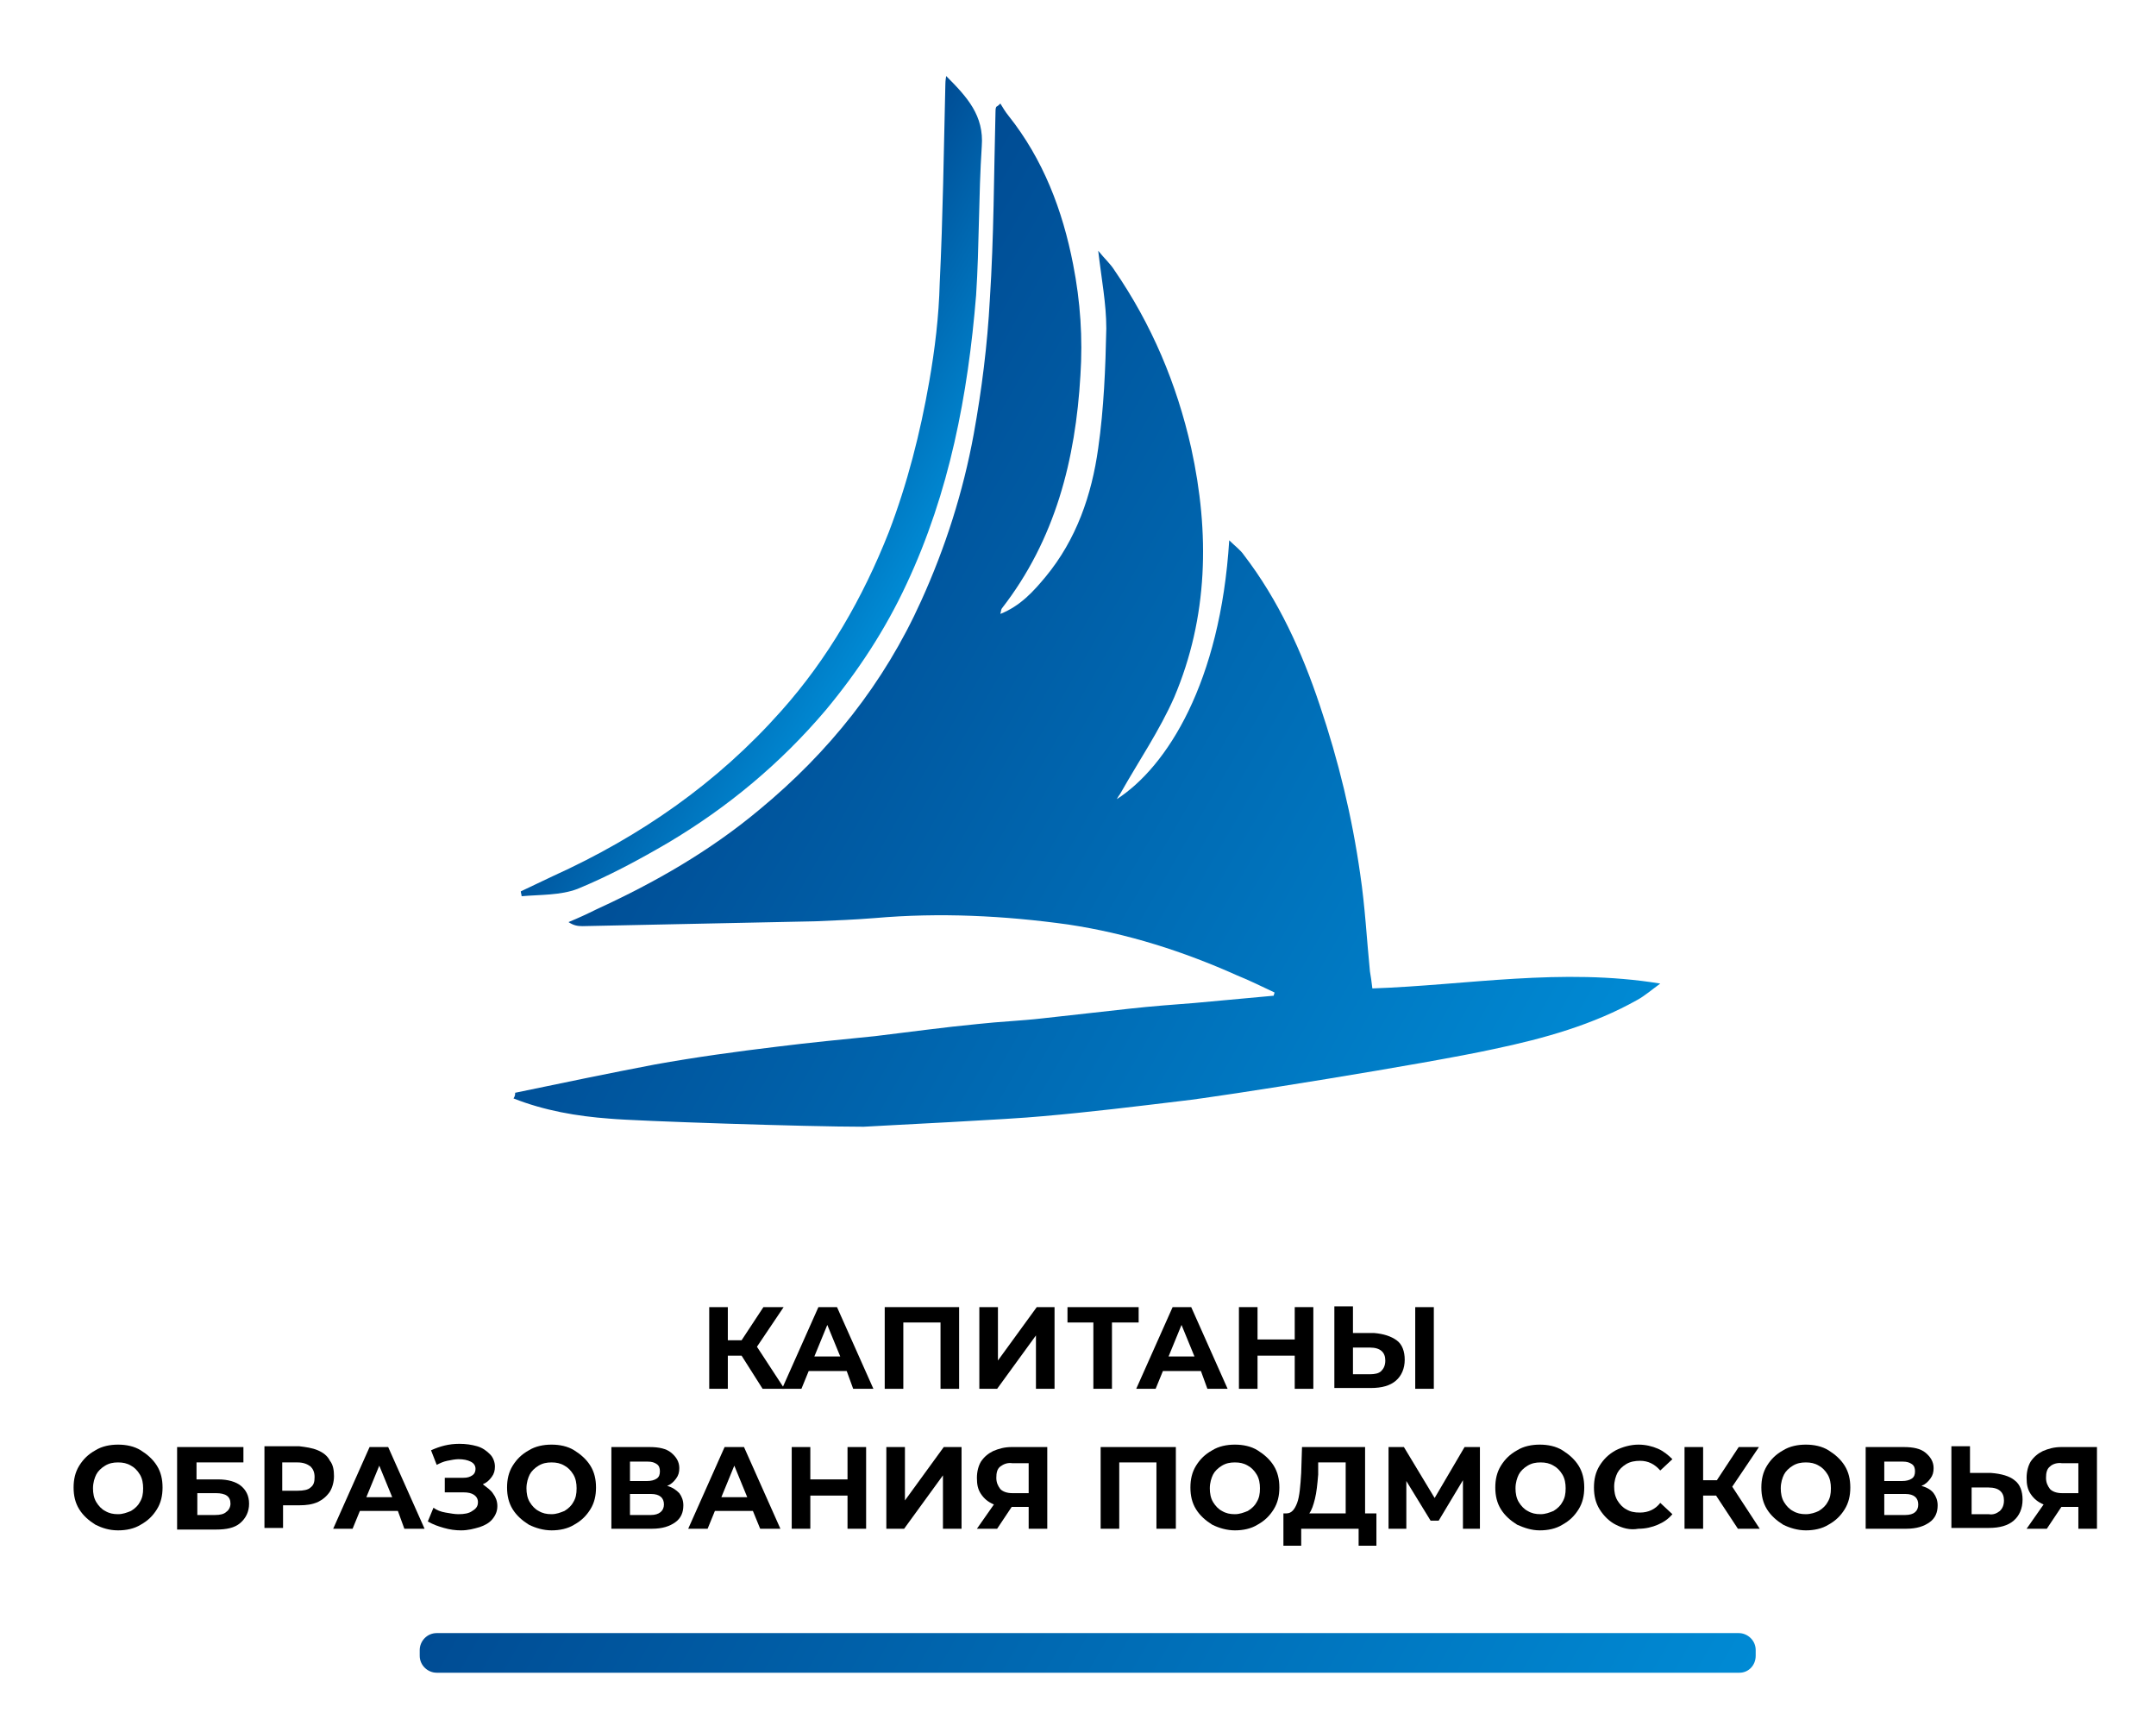 <?xml version="1.0" encoding="UTF-8"?> <svg xmlns="http://www.w3.org/2000/svg" xmlns:xlink="http://www.w3.org/1999/xlink" version="1.1" id="Слой_1" x="0px" y="0px" viewBox="0 0 266.6 213.4" style="enable-background:new 0 0 266.6 213.4;" xml:space="preserve"> <style type="text/css"> .st0{fill:url(#SVGID_1_);} .st1{fill:url(#SVGID_2_);} .st2{fill:url(#SVGID_3_);} </style> <g> <g> <path d="M91.7,167.6H90v4.1h-2.3v-10.1H90v4.1h1.7l2.7-4.1h2.5l-3.3,4.9l3.4,5.2h-2.7L91.7,167.6z"></path> <path d="M104.7,169.5H100l-0.9,2.2h-2.4l4.5-10.1h2.3l4.5,10.1h-2.5L104.7,169.5z M103.9,167.7l-1.6-3.9l-1.6,3.9H103.9z"></path> <path d="M118.6,161.6v10.1h-2.3v-8.2h-4.6v8.2h-2.3v-10.1H118.6z"></path> <path d="M121.1,161.6h2.3v6.6l4.8-6.6h2.2v10.1h-2.3v-6.6l-4.8,6.6h-2.2V161.6z"></path> <path d="M140.7,163.5h-3.2v8.2h-2.3v-8.2h-3.2v-1.9h8.8V163.5z"></path> <path d="M148.5,169.5h-4.7l-0.9,2.2h-2.4l4.5-10.1h2.3l4.5,10.1h-2.5L148.5,169.5z M147.7,167.7l-1.6-3.9l-1.6,3.9H147.7z"></path> <path d="M162.4,161.6v10.1h-2.3v-4.1h-4.6v4.1h-2.3v-10.1h2.3v4h4.6v-4H162.4z"></path> <path d="M172.7,165.7c0.7,0.5,1,1.4,1,2.4c0,1.1-0.4,2-1.1,2.6c-0.7,0.6-1.7,0.9-3.1,0.9H165v-10.1h2.3v3.3h2.6 C171.1,164.9,172,165.2,172.7,165.7z M170.8,169.5c0.3-0.3,0.5-0.7,0.5-1.3c0-1-0.6-1.6-1.9-1.6h-2.1v3.3h2.1 C170,169.9,170.5,169.8,170.8,169.5z M175,161.6h2.3v10.1H175V161.6z"></path> <path d="M11.8,188.5c-0.8-0.5-1.5-1.1-2-1.9s-0.7-1.7-0.7-2.7c0-1,0.2-1.9,0.7-2.7s1.1-1.4,2-1.9c0.8-0.5,1.8-0.7,2.8-0.7 c1,0,2,0.2,2.8,0.7c0.8,0.5,1.5,1.1,2,1.9c0.5,0.8,0.7,1.7,0.7,2.7c0,1-0.2,1.9-0.7,2.7c-0.5,0.8-1.1,1.4-2,1.9 c-0.8,0.5-1.8,0.7-2.8,0.7C13.5,189.2,12.6,188.9,11.8,188.5z M16.2,186.8c0.5-0.3,0.9-0.7,1.1-1.1c0.3-0.5,0.4-1,0.4-1.7 c0-0.6-0.1-1.2-0.4-1.7c-0.3-0.5-0.7-0.9-1.1-1.1c-0.5-0.3-1-0.4-1.6-0.4s-1.1,0.1-1.6,0.4c-0.5,0.3-0.9,0.7-1.1,1.1 s-0.4,1-0.4,1.7c0,0.6,0.1,1.2,0.4,1.7c0.3,0.5,0.7,0.9,1.1,1.1c0.5,0.3,1,0.4,1.6,0.4S15.7,187,16.2,186.8z"></path> <path d="M21.9,178.9h8.2v1.9h-5.8v2.1H27c1.2,0,2.2,0.3,2.8,0.8c0.6,0.5,1,1.2,1,2.2c0,1-0.4,1.8-1.1,2.4c-0.7,0.6-1.7,0.8-3,0.8 h-4.8V178.9z M26.6,187.3c0.6,0,1.1-0.1,1.4-0.4c0.3-0.2,0.5-0.6,0.5-1c0-0.9-0.6-1.3-1.8-1.3h-2.3v2.7H26.6z"></path> <path d="M39.3,179.3c0.7,0.3,1.2,0.7,1.5,1.3c0.4,0.5,0.5,1.2,0.5,1.9c0,0.7-0.2,1.4-0.5,1.9c-0.4,0.6-0.9,1-1.5,1.3 c-0.7,0.3-1.4,0.4-2.3,0.4h-2v2.8h-2.3v-10.1H37C37.8,178.9,38.6,179,39.3,179.3z M38.4,183.9c0.4-0.3,0.5-0.7,0.5-1.3 c0-0.6-0.2-1-0.5-1.3c-0.4-0.3-0.9-0.5-1.6-0.5h-1.9v3.5h1.9C37.5,184.3,38.1,184.2,38.4,183.9z"></path> <path d="M49.2,186.8h-4.7l-0.9,2.2h-2.4l4.5-10.1h2.3l4.5,10.1h-2.5L49.2,186.8z M48.5,185.1l-1.6-3.9l-1.6,3.9H48.5z"></path> <path d="M61,184.7c0.3,0.4,0.5,0.9,0.5,1.5c0,0.6-0.2,1.1-0.6,1.6c-0.4,0.5-1,0.8-1.6,1c-0.7,0.2-1.4,0.4-2.3,0.4 c-0.7,0-1.4-0.1-2.1-0.3c-0.7-0.2-1.3-0.4-2-0.8l0.7-1.7c0.4,0.3,0.9,0.5,1.5,0.6s1.1,0.2,1.6,0.2c0.7,0,1.3-0.1,1.7-0.4 c0.5-0.3,0.7-0.6,0.7-1.1c0-0.4-0.2-0.7-0.5-0.9s-0.7-0.3-1.3-0.3H55v-1.8h2.3c0.5,0,0.8-0.1,1.1-0.3s0.4-0.5,0.4-0.8 c0-0.4-0.2-0.7-0.6-0.9c-0.4-0.2-0.9-0.3-1.5-0.3c-0.4,0-0.9,0.1-1.4,0.2c-0.5,0.1-0.9,0.3-1.3,0.5l-0.7-1.8 c1.1-0.5,2.2-0.8,3.5-0.8c0.8,0,1.5,0.1,2.2,0.3s1.2,0.6,1.6,1c0.4,0.4,0.6,1,0.6,1.5c0,0.5-0.1,0.9-0.4,1.3s-0.6,0.7-1.1,0.9 C60.2,183.9,60.7,184.2,61,184.7z"></path> <path d="M65.4,188.5c-0.8-0.5-1.5-1.1-2-1.9s-0.7-1.7-0.7-2.7c0-1,0.2-1.9,0.7-2.7s1.1-1.4,2-1.9c0.8-0.5,1.8-0.7,2.8-0.7 c1,0,2,0.2,2.8,0.7c0.8,0.5,1.5,1.1,2,1.9c0.5,0.8,0.7,1.7,0.7,2.7c0,1-0.2,1.9-0.7,2.7c-0.5,0.8-1.1,1.4-2,1.9 c-0.8,0.5-1.8,0.7-2.8,0.7C67.2,189.2,66.2,188.9,65.4,188.5z M69.8,186.8c0.5-0.3,0.9-0.7,1.1-1.1c0.3-0.5,0.4-1,0.4-1.7 c0-0.6-0.1-1.2-0.4-1.7c-0.3-0.5-0.7-0.9-1.1-1.1c-0.5-0.3-1-0.4-1.6-0.4s-1.1,0.1-1.6,0.4c-0.5,0.3-0.9,0.7-1.1,1.1 s-0.4,1-0.4,1.7c0,0.6,0.1,1.2,0.4,1.7c0.3,0.5,0.7,0.9,1.1,1.1c0.5,0.3,1,0.4,1.6,0.4S69.3,187,69.8,186.8z"></path> <path d="M84,184.6c0.3,0.4,0.5,0.9,0.5,1.5c0,0.9-0.3,1.6-1,2.1s-1.6,0.8-2.9,0.8h-5v-10.1h4.7c1.2,0,2.1,0.2,2.7,0.7s1,1.1,1,1.9 c0,0.5-0.1,0.9-0.4,1.3c-0.3,0.4-0.6,0.7-1.1,0.9C83.2,183.9,83.6,184.2,84,184.6z M77.9,183.1H80c0.5,0,0.9-0.1,1.2-0.3 c0.3-0.2,0.4-0.5,0.4-0.9c0-0.4-0.1-0.7-0.4-0.9c-0.3-0.2-0.6-0.3-1.1-0.3h-2.2V183.1z M82.1,186c0-0.8-0.5-1.3-1.6-1.3h-2.6v2.6 h2.6C81.5,187.3,82.1,186.8,82.1,186z"></path> <path d="M93.1,186.8h-4.7l-0.9,2.2h-2.4l4.5-10.1H92l4.5,10.1H94L93.1,186.8z M92.4,185.1l-1.6-3.9l-1.6,3.9H92.4z"></path> <path d="M107.1,178.9V189h-2.3v-4.1h-4.6v4.1h-2.3v-10.1h2.3v4h4.6v-4H107.1z"></path> <path d="M109.6,178.9h2.3v6.6l4.8-6.6h2.2V189h-2.3v-6.6l-4.8,6.6h-2.2V178.9z"></path> <path d="M129.5,178.9V189h-2.3v-2.7h-2.1l-1.8,2.7h-2.5l2.1-3c-0.7-0.3-1.2-0.7-1.6-1.3c-0.4-0.6-0.5-1.2-0.5-2 c0-0.8,0.2-1.5,0.5-2c0.4-0.6,0.9-1,1.5-1.3c0.7-0.3,1.4-0.5,2.3-0.5H129.5z M123.7,181.3c-0.4,0.3-0.5,0.8-0.5,1.4 c0,0.6,0.2,1,0.5,1.4c0.3,0.3,0.8,0.5,1.5,0.5h2v-3.7h-2C124.6,180.8,124.1,181,123.7,181.3z"></path> <path d="M145.4,178.9V189H143v-8.2h-4.6v8.2h-2.3v-10.1H145.4z"></path> <path d="M149.9,188.5c-0.8-0.5-1.5-1.1-2-1.9c-0.5-0.8-0.7-1.7-0.7-2.7c0-1,0.2-1.9,0.7-2.7c0.5-0.8,1.1-1.4,2-1.9 c0.8-0.5,1.8-0.7,2.8-0.7s2,0.2,2.8,0.7c0.8,0.5,1.5,1.1,2,1.9s0.7,1.7,0.7,2.7c0,1-0.2,1.9-0.7,2.7s-1.1,1.4-2,1.9 c-0.8,0.5-1.8,0.7-2.8,0.7S150.7,188.9,149.9,188.5z M154.3,186.8c0.5-0.3,0.9-0.7,1.1-1.1c0.3-0.5,0.4-1,0.4-1.7 c0-0.6-0.1-1.2-0.4-1.7s-0.7-0.9-1.1-1.1c-0.5-0.3-1-0.4-1.6-0.4s-1.1,0.1-1.6,0.4c-0.5,0.3-0.9,0.7-1.1,1.1s-0.4,1-0.4,1.7 c0,0.6,0.1,1.2,0.4,1.7c0.3,0.5,0.7,0.9,1.1,1.1c0.5,0.3,1,0.4,1.6,0.4S153.8,187,154.3,186.8z"></path> <path d="M170.2,187.1v4H168V189h-7.1v2.1h-2.2l0-4h0.4c0.6,0,1-0.5,1.3-1.3s0.4-2.1,0.5-3.7l0.1-3.2h7.8v8.2H170.2z M162.6,185.3 c-0.2,0.8-0.4,1.4-0.7,1.8h4.5v-6.3H163l0,1.5C162.9,183.5,162.8,184.5,162.6,185.3z"></path> <path d="M180.9,189l0-6l-3,5h-1l-3-4.9v5.9h-2.2v-10.1h1.9l3.8,6.3l3.7-6.3h1.9l0,10.1H180.9z"></path> <path d="M187.6,188.5c-0.8-0.5-1.5-1.1-2-1.9s-0.7-1.7-0.7-2.7c0-1,0.2-1.9,0.7-2.7s1.1-1.4,2-1.9c0.8-0.5,1.8-0.7,2.8-0.7 c1,0,2,0.2,2.8,0.7c0.8,0.5,1.5,1.1,2,1.9c0.5,0.8,0.7,1.7,0.7,2.7c0,1-0.2,1.9-0.7,2.7c-0.5,0.8-1.1,1.4-2,1.9 c-0.8,0.5-1.8,0.7-2.8,0.7C189.4,189.2,188.5,188.9,187.6,188.5z M192.1,186.8c0.5-0.3,0.9-0.7,1.1-1.1c0.3-0.5,0.4-1,0.4-1.7 c0-0.6-0.1-1.2-0.4-1.7c-0.3-0.5-0.7-0.9-1.1-1.1c-0.5-0.3-1-0.4-1.6-0.4s-1.1,0.1-1.6,0.4c-0.5,0.3-0.9,0.7-1.1,1.1 s-0.4,1-0.4,1.7c0,0.6,0.1,1.2,0.4,1.7c0.3,0.5,0.7,0.9,1.1,1.1c0.5,0.3,1,0.4,1.6,0.4S191.6,187,192.1,186.8z"></path> <path d="M199.8,188.5c-0.8-0.4-1.5-1.1-2-1.9c-0.5-0.8-0.7-1.7-0.7-2.7c0-1,0.2-1.9,0.7-2.7c0.5-0.8,1.1-1.4,2-1.9 c0.8-0.4,1.8-0.7,2.8-0.7c0.9,0,1.7,0.2,2.4,0.5s1.3,0.8,1.8,1.3l-1.5,1.4c-0.7-0.8-1.5-1.2-2.5-1.2c-0.6,0-1.2,0.1-1.7,0.4 c-0.5,0.3-0.9,0.7-1.1,1.1s-0.4,1-0.4,1.7c0,0.6,0.1,1.2,0.4,1.7c0.3,0.5,0.7,0.9,1.1,1.1c0.5,0.3,1,0.4,1.7,0.4 c1,0,1.9-0.4,2.5-1.2l1.5,1.4c-0.5,0.6-1.1,1-1.8,1.3c-0.7,0.3-1.5,0.5-2.4,0.5C201.5,189.2,200.6,188.9,199.8,188.5z"></path> <path d="M212.2,184.9h-1.6v4.1h-2.3v-10.1h2.3v4.1h1.7l2.7-4.1h2.5l-3.3,4.9l3.4,5.2h-2.7L212.2,184.9z"></path> <path d="M220.5,188.5c-0.8-0.5-1.5-1.1-2-1.9c-0.5-0.8-0.7-1.7-0.7-2.7c0-1,0.2-1.9,0.7-2.7c0.5-0.8,1.1-1.4,2-1.9 c0.8-0.5,1.8-0.7,2.8-0.7s2,0.2,2.8,0.7c0.8,0.5,1.5,1.1,2,1.9s0.7,1.7,0.7,2.7c0,1-0.2,1.9-0.7,2.7s-1.1,1.4-2,1.9 c-0.8,0.5-1.8,0.7-2.8,0.7S221.3,188.9,220.5,188.5z M224.9,186.8c0.5-0.3,0.9-0.7,1.1-1.1c0.3-0.5,0.4-1,0.4-1.7 c0-0.6-0.1-1.2-0.4-1.7s-0.7-0.9-1.1-1.1c-0.5-0.3-1-0.4-1.6-0.4s-1.1,0.1-1.6,0.4c-0.5,0.3-0.9,0.7-1.1,1.1s-0.4,1-0.4,1.7 c0,0.6,0.1,1.2,0.4,1.7c0.3,0.5,0.7,0.9,1.1,1.1c0.5,0.3,1,0.4,1.6,0.4S224.5,187,224.9,186.8z"></path> <path d="M239.1,184.6c0.3,0.4,0.5,0.9,0.5,1.5c0,0.9-0.3,1.6-1,2.1c-0.7,0.5-1.6,0.8-2.9,0.8h-5v-10.1h4.7c1.2,0,2.1,0.2,2.7,0.7 s1,1.1,1,1.9c0,0.5-0.1,0.9-0.4,1.3c-0.3,0.4-0.6,0.7-1.1,0.9C238.3,183.9,238.8,184.2,239.1,184.6z M233,183.1h2.2 c0.5,0,0.9-0.1,1.2-0.3s0.4-0.5,0.4-0.9c0-0.4-0.1-0.7-0.4-0.9c-0.3-0.2-0.6-0.3-1.1-0.3H233V183.1z M237.2,186 c0-0.8-0.5-1.3-1.6-1.3H233v2.6h2.6C236.7,187.3,237.2,186.8,237.2,186z"></path> <path d="M249.1,183c0.7,0.5,1,1.4,1,2.4c0,1.1-0.4,2-1.1,2.6c-0.7,0.6-1.7,0.9-3.1,0.9h-4.6v-10.1h2.3v3.3h2.6 C247.5,182.2,248.5,182.5,249.1,183z M247.3,186.8c0.3-0.3,0.5-0.7,0.5-1.3c0-1-0.6-1.6-1.9-1.6h-2.1v3.3h2.1 C246.5,187.3,246.9,187.1,247.3,186.8z"></path> <path d="M259.3,178.9V189H257v-2.7h-2.1l-1.8,2.7h-2.5l2.1-3c-0.7-0.3-1.2-0.7-1.6-1.3c-0.4-0.6-0.5-1.2-0.5-2 c0-0.8,0.2-1.5,0.5-2c0.4-0.6,0.9-1,1.5-1.3c0.7-0.3,1.4-0.5,2.3-0.5H259.3z M253.5,181.3c-0.4,0.3-0.5,0.8-0.5,1.4 c0,0.6,0.2,1,0.5,1.4c0.3,0.3,0.8,0.5,1.5,0.5h2v-3.7h-2C254.4,180.8,253.8,181,253.5,181.3z"></path> </g> <g> <g> <linearGradient id="SVGID_1_" gradientUnits="userSpaceOnUse" x1="89.515" y1="71.844" x2="197.916" y2="134.429"> <stop offset="0" style="stop-color:#004C94"></stop> <stop offset="1" style="stop-color:#008AD4"></stop> </linearGradient> <path class="st0" d="M63.7,135.1c5.8-1.2,11.5-2.4,17.3-3.5c5-0.9,10.1-1.6,15.1-2.2c4-0.5,8.1-0.9,12.1-1.3 c4.2-0.5,8.5-1.1,12.7-1.5c2.7-0.3,5.4-0.4,8-0.7c3.6-0.4,7.2-0.8,10.8-1.2c2.7-0.3,5.4-0.5,8-0.7c3.3-0.3,6.6-0.6,9.8-0.9 c0-0.1,0.1-0.3,0.1-0.4c-1.5-0.7-3.1-1.5-4.6-2.1c-6.7-3-13.6-5.2-20.9-6.3c-7.9-1.1-15.9-1.5-23.9-0.8c-2.5,0.2-5,0.3-7.4,0.4 c-9.6,0.2-19.2,0.4-28.8,0.6c-0.6,0-1.1-0.1-1.7-0.5c1.2-0.5,2.3-1,3.5-1.6c7.2-3.3,14-7.2,20.1-12.3c8.6-7.1,15.4-15.6,20-25.8 c3-6.6,5.2-13.5,6.5-20.6c1-5.5,1.7-11.1,2-16.7c0.5-7.7,0.5-15.5,0.7-23.2c0-0.2,0-0.4,0.1-0.6c0.2-0.1,0.4-0.3,0.5-0.4 c0.3,0.5,0.6,1,1,1.5c4.3,5.4,6.7,11.7,8,18.4c0.9,4.6,1.2,9.1,0.9,13.7c-0.6,10.4-3.1,20.3-9.7,28.8c-0.1,0.1-0.1,0.3-0.2,0.7 c2.5-1,4.1-2.8,5.6-4.6c3.8-4.6,5.7-10.1,6.5-15.9c0.7-4.9,0.9-9.9,1-14.8c0-3.1-0.6-6.1-1-9.6c0.8,1,1.5,1.6,2,2.4 c4.6,6.7,7.7,14,9.5,22c2.3,10.5,2.1,20.9-2.1,30.8c-1.8,4.1-4.4,7.9-6.6,11.8c-0.1,0.2-0.3,0.4-0.5,0.8c6.2-4,12.8-14.4,13.9-32 c0.7,0.7,1.4,1.2,1.8,1.8c4.3,5.6,7.2,12,9.4,18.6c2.3,6.8,4,13.8,5,20.9c0.6,4,0.8,8,1.2,12c0.1,0.6,0.2,1.2,0.3,2.1 c11.7-0.4,23.4-2.6,35.6-0.6c-1.1,0.8-1.9,1.5-2.8,2c-5.5,3.1-11.6,4.8-17.8,6.1c-8.2,1.8-33.9,5.9-38.5,6.4 c-5.8,0.7-11.5,1.4-17.3,1.9c-4.1,0.4-18.8,1.1-22.1,1.3c-7,0-28.2-0.7-31.4-1c-4.1-0.3-8.1-1-11.9-2.5 C63.7,135.5,63.7,135.3,63.7,135.1z"></path> <linearGradient id="SVGID_2_" gradientUnits="userSpaceOnUse" x1="88.444" y1="58.809" x2="112.125" y2="72.481"> <stop offset="0" style="stop-color:#004C94"></stop> <stop offset="1" style="stop-color:#008AD4"></stop> </linearGradient> <path class="st1" d="M117,9.4c2.6,2.6,4.7,4.9,4.4,8.7c-0.4,6.1-0.3,12.3-0.7,18.4c-1,12.3-3.3,24.4-8.6,35.7 c-2.6,5.6-6,10.8-10,15.6c-5.6,6.6-12.1,12-19.5,16.4c-3.6,2.1-7.3,4.1-11.2,5.7c-2.1,0.8-4.6,0.7-6.9,0.9c0-0.2-0.1-0.4-0.1-0.6 c1.3-0.6,2.7-1.3,4-1.9c10.8-4.9,20.3-11.5,28.2-20.4c5.8-6.5,10.1-14,13.3-22.1c2.3-6,3.9-12.3,5-18.6c0.7-4,1.2-8.1,1.3-12.2 c0.4-8.2,0.5-16.4,0.7-24.6C116.9,10.3,116.9,10,117,9.4z"></path> </g> </g> <linearGradient id="SVGID_3_" gradientUnits="userSpaceOnUse" x1="72.246" y1="168.417" x2="196.856" y2="240.361"> <stop offset="0" style="stop-color:#004C94"></stop> <stop offset="1" style="stop-color:#008AD4"></stop> </linearGradient> <path class="st2" d="M215.1,206.8H54c-1.1,0-2.1-0.9-2.1-2.1v-0.7c0-1.1,0.9-2.1,2.1-2.1h161c1.1,0,2.1,0.9,2.1,2.1v0.7 C217.1,205.9,216.2,206.8,215.1,206.8z"></path> </g> </svg> 